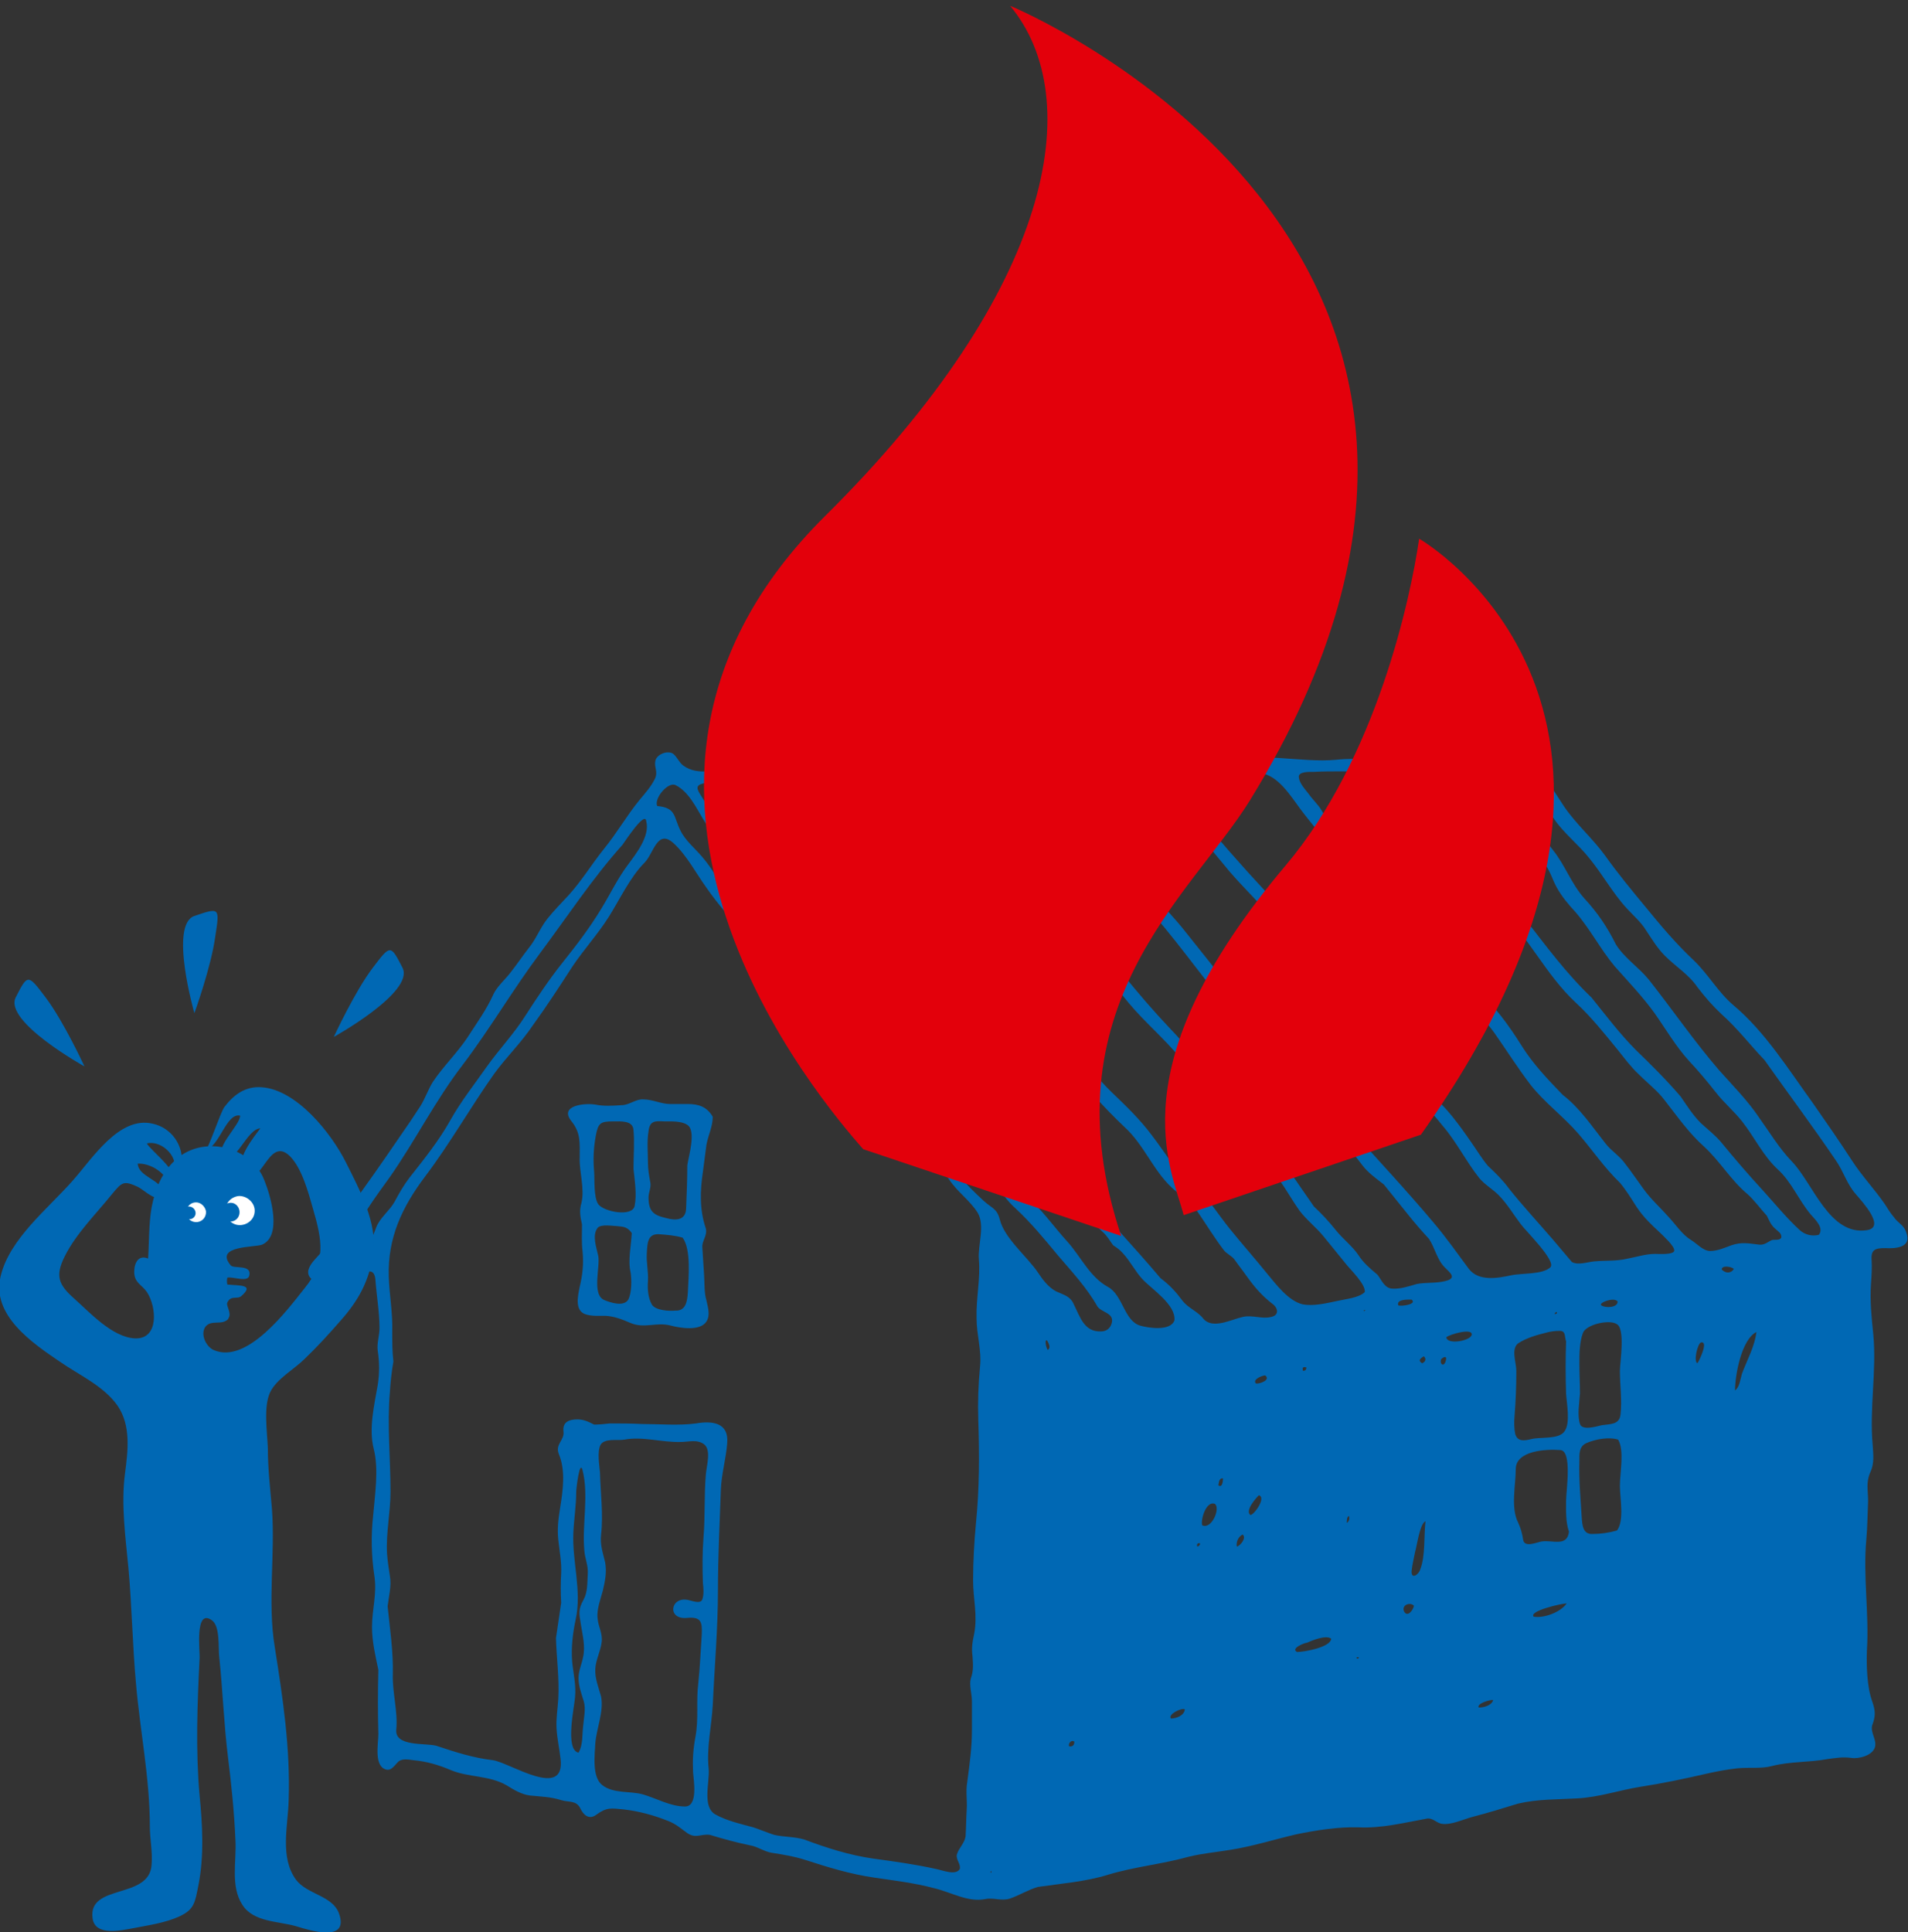 <?xml version="1.0" encoding="utf-8"?>
<!-- Generator: Adobe Illustrator 21.1.0, SVG Export Plug-In . SVG Version: 6.00 Build 0)  -->
<svg version="1.1" id="Isolation_Mode" xmlns="http://www.w3.org/2000/svg" xmlns:xlink="http://www.w3.org/1999/xlink" x="0px"
	 y="0px" viewBox="0 0 329.8 333.9" style="enable-background:new 0 0 329.8 333.9;" xml:space="preserve">
<rect x="0" y="0" width="329.8" height="333.9" fill="#333333" stroke="none"/>
<style type="text/css">
	.st0{fill:#0068B4;}
	.st1{clip-path:url(#SVGID_2_);fill:#E3000B;}
	.st2{fill:#FFFFFF;}
</style>
<path class="st0" d="M109.5,195.3c-0.1-1.7-2.2-1.5-3.6-1.5c-2.1,0-2.5,0.3-2.9,2.4c-0.4,2.1-0.5,4.2-0.3,6.3
	c0.1,1.4-0.1,4.4,0.7,5.6c0.9,1.3,5.9,2.3,6.3,0.3c0.4-2,0-4.4-0.2-6.4C109.5,199.7,109.7,197.5,109.5,195.3 M109.2,213.1
	c-0.7-1-1.3-1.1-2.5-1.2c-0.7,0-2.8-0.4-3.4,0.3c-1,1.3-0.2,3.4,0.1,4.8c0.4,1.9-1.2,6.8,1.1,7.7c1,0.4,3.3,1.2,4.1-0.1
	c0.6-1.2,0.6-3.4,0.4-4.7C108.5,217.8,109.1,215.3,109.2,213.1 M118.9,223.3c0.1-2.6,0.6-7.3-0.9-9.4c-1.3-0.4-2.8-0.5-4.1-0.6
	c-2-0.1-2,1.6-2.1,3.3c-0.1,1.6,0.3,3.2,0.2,4.8c-0.1,1.3,0,2.9,0.7,4.1c0.7,1,3,1.1,4,1C118.5,226.6,118.8,225,118.9,223.3
	 M122.1,228.4c-1.1,1.7-4.6,1.1-6.1,0.7c-2.6-0.7-4.6,0.6-7.1-0.5c-1.4-0.6-2.7-1.1-4.2-1.2c-1.2,0-2.5,0.1-3.6-0.3
	c-1.8-0.7-1.2-3.2-0.9-4.7c0.5-2.1,0.7-3.9,0.5-6.1c-0.2-1.6-0.1-3.1-0.1-4.7c-0.3-1.3-0.5-2.4-0.1-3.7c0.6-2.5-0.4-5.4-0.3-7.9
	c0-2.5,0.2-4.2-1.4-6.2c-2.3-2.8,2.4-3.2,4.1-2.9c1.5,0.3,3,0.2,4.5,0.1c1.4,0,2.5-1.1,3.8-1c1.6,0,3.1,0.8,4.6,0.8c1,0,2,0,3.1,0
	c1.9,0,3.3,0.5,4.3,2.2c0,1.7-0.8,3.2-1.1,4.9c-0.2,1.5-0.4,3.1-0.6,4.6c-0.5,3.3-0.6,6.6,0.5,9.8c0.3,1.3-0.7,2.1-0.6,3.3
	c0.1,1.6,0.2,3.1,0.3,4.7c0.1,1.5,0,3.1,0.4,4.4C122.4,226.1,122.8,227.3,122.1,228.4 M118.8,201.4c0.2-1.5,1.6-6,0-7
	c-1-0.7-2.9-0.6-4-0.6c-1.6-0.1-2.5-0.1-2.7,1.7c-0.3,1.8-0.1,3.7-0.1,5.5c0,1.1,0.2,2.2,0.4,3.3c0.2,0.9-0.3,1.8-0.3,2.6
	c0,2.4,0.8,3.1,3,3.6c1.8,0.5,3.5,0.4,3.5-1.8C118.7,206.3,118.8,203.9,118.8,201.4"/>
<path class="st0" d="M268.7,227.1c0.1,0,0.2,0,0.4-0.1C269.2,226.5,268.8,226.8,268.7,227.1 M244,271.5c-0.1,1.5,1.2,0.7,1.5-0.3
	c0.9-2.3,0.6-5.8,0.9-8.3c-1,0.4-1.5,4.4-1.8,5.3C244.4,269.3,244.1,270.4,244,271.5 M245.8,235.6c0.6-0.2,0.8-0.8,0.3-1.2
	C245.6,234.7,245,235.1,245.8,235.6 M249.9,235.2c0.3-1-0.4-0.7-0.8-0.3C248.8,235.8,249.6,236.3,249.9,235.2 M250,231.1
	c0.1,1.4,4.4,0.6,4.4-0.5C254.4,229.5,250.6,230.6,250,231.1 M224.2,285.5c1.2,0,5.8-0.8,5.9-2.3c-0.9-0.7-3.3,0.3-4.2,0.7
	C225.5,283.9,223,284.9,224.2,285.5 M225.8,236.3c-0.6-0.1-0.7,0-0.6,0.6C225.6,236.9,225.8,236.8,225.8,236.3 M234.5,286.4v0.2
	c0.3,0.1,0.3,0,0.4-0.2H234.5z M236.1,226.4c-0.1,0-0.6,0-0.3,0.2C235.9,226.5,236,226.4,236.1,226.4 M244.4,277.5
	c-0.7-0.7-2.2-0.1-1.7,1C243.3,279.6,244.3,278.2,244.4,277.5 M244,224.6c-0.6,0-2.7-0.1-2.3,1C242.3,225.8,245,225.4,244,224.6
	 M210.6,256.7c0.7,0.5,0.8-0.8,0.8-1.2C210.7,255.4,210.7,256.2,210.6,256.7 M214.8,265.2c-0.7,0.3-1.2,1.3-1,2.1
	C214.4,267.1,215.5,265.8,214.8,265.2 M218.7,237.7c-0.5,0-2.3,0.7-1.6,1.4C217.7,239.2,219.7,238.5,218.7,237.7 M217.6,258.4
	c-0.5,0.5-2.4,2.6-1.5,3.4C216.5,262.1,219,258.9,217.6,258.4 M207,267.3c0.3-0.2,0.5-0.3,0.4-0.6
	C206.9,266.6,206.8,267.1,207,267.3 M207.8,263.6c1.6,0.8,3.2-2.9,2.2-3.7C208.5,259.3,207.5,262.6,207.8,263.6 M181.3,232.3
	c-0.6-1.6-0.8,0-0.2,1C181.4,233.1,181.5,232.8,181.3,232.3 M182.7,120.9c0.8-0.2,0-0.2,0.3-0.4
	C182.6,120.3,182.7,120.3,182.7,120.9 M185.9,137.4c1.5,2.3,3.6,4.4,5.2,6.7c1.9,2.8,4.5,5.1,6.4,8c1.9,2.9,4.7,5.6,6.9,8.3
	c4.9,6.1,9.7,12.2,14.6,18.3c2.5,3.1,4.9,6.1,7.3,9.2c1,1.3,2.4,2.2,3.6,3.3c1.3,1.1,2.3,2.5,3.4,3.8c4.9,5.5,9.8,10.7,14.5,16.3
	c2.2,2.6,4.1,5.3,6.1,8c1.7,2.2,5,1.6,7.3,1.1c1.8-0.4,5.5-0.1,6.8-1.4c1-1.1-4.3-6.3-5.1-7.4c-1.3-1.7-2.4-3.6-3.9-5.1
	c-1-1-2.4-1.8-3.3-2.9c-2.3-2.9-3.9-6.2-6.3-9c-1.3-1.6-2.6-3.2-4.2-4.4c-1.3-1-2.4-2.2-3.4-3.6c-2.3-3-4.3-6.2-6.8-9
	c-2.5-2.8-5.2-5.5-7.5-8.6c-2.3-3.1-4.5-6.2-6.8-9.3c-2.5-3.2-5.5-6-8.1-9c-2.4-2.9-4.8-5.8-7.2-8.7c-1.9-2.3-3.4-5.3-5.6-7.3
	c-2.1-1.8-5.5-0.8-7.9-0.4C190.1,134.7,183.9,134.3,185.9,137.4 M171.2,323.5c0,0,0.1,0.4,0.2-0.1
	C171.3,323.4,171.2,323.4,171.2,323.5 M175.2,136.1c-0.8-0.3-1.3-0.4-2.1-0.4c-1.4,0-5-0.9-5.6,0.3c0.2,1.1,1.6,2.3,2.2,3.1
	c1,1.5,2.1,2.7,3.4,4c2.4,3.1,4.4,6.4,7,9.3c2.1,2.3,4.6,4.4,6.6,6.8c5.1,6.3,9.9,12.6,15.5,18.5c2.9,3,5.3,6.1,7.8,9.5
	c2.1,2.8,4.6,5,6.8,7.6c1.3,1.5,2.3,3.2,3.6,4.8c1.3,1.4,2.5,2.9,3.6,4.4c1,1.5,2.1,3,3.1,4.5c1.4,1.3,2.6,2.6,3.8,4.1
	c1.2,1.5,2.9,2.8,3.9,4.3c0.9,1.4,2,2.3,3.3,3.4c0.7,0.9,1.2,2.3,2.5,2.4c1.5,0.1,2.9-0.4,4.3-0.8c1.6-0.3,3.3-0.1,4.9-0.5
	c2.1-0.5,0.9-1.4-0.1-2.4c-1.3-1.3-1.7-3.4-2.7-4.9c-1.3-1.4-2.5-2.8-3.7-4.3c-1.4-1.7-2.7-3.4-4.1-5.1c-1.3-1-2.7-2-3.7-3.3
	c-2.1-2.8-4.3-5.5-6.9-7.9c-3-2.8-5.5-5.5-7.9-8.8c-2.2-2.9-4.3-5.8-6.7-8.5c-5.1-5.8-9.4-12.1-14.4-17.9
	c-4.8-5.6-9.6-11.4-13.9-17.4c-1.3-1.8-4.2-6.4-7-5.4C177.5,135.9,176.7,136.6,175.2,136.1 M166.2,138.4c-1.8-2.2-5.2-3.4-7.9-2.9
	c-1.7,0.3-3.5,0.4-5.3,0.4c-1.1,0-3.2-0.8-3.9,0.2c0.2,1.2,1.8,2.8,2.5,3.8c1.1,1.5,2.1,3,3.2,4.4c4.6,6.3,9.9,11.8,14.9,17.9
	c4.8,5.9,9.9,11.7,14.8,17.6c2.5,3.1,4.9,6.3,7.7,9c2.5,2.4,4.8,4.6,6.9,7.4c1.3,1.7,2.5,3.5,3.7,5.1c1,1.3,2.4,2.1,3.5,3.2
	c2.4,2.4,4.2,5.3,6.3,7.9c2.1,2.6,4.4,5.2,6.5,7.8c1.5,1.8,3.6,4.6,6,5.2c1.9,0.4,4.3-0.2,6.2-0.6c1.3-0.3,3.6-0.5,4.6-1.5
	c0.2-1.3-2.4-3.8-3.2-4.8c-1.3-1.6-2.6-3.2-3.9-4.8c-1.3-1.6-3-2.9-4.2-4.5c-1.2-1.7-2.2-3.5-3.4-5.2c-1.3-1.8-3-3.4-4.3-5.2
	c-1.2-1.7-2.5-3.2-3.9-4.7c-3-3.2-5.5-6.6-8.1-10.1c-2.6-3.5-5.8-6.2-8.7-9.4c-2.8-3.1-5.2-6.7-7.7-10c-2.6-3.4-5.7-6.2-8.8-9.3
	c-2.7-2.8-4.7-6.3-7.2-9.3C170.3,143.5,168.3,140.9,166.2,138.4 M163.5,118.4c-0.5,2.1-0.1,2.6,1.6,3.5c1.1,0.6,1.5,1.5,1.3,2.7
	c-0.4,2.1-2.3,4-2,6.2c0.4,2.7,5.1,2.1,7,2.4c2.7,0.4,4.1-1.2,4.5-3.7c0.4-2.1-0.6-5.6,1.9-6.3c2.7-0.8,0.8-4.3-0.2-5.8
	c-0.4-0.6-0.8-1.3-1.5-1.6c-1.3-0.5-3.3,0.3-4.7,0.2c-1.7-0.1-2.9,0.7-4.5,0.7C165.1,116.7,164.1,116.2,163.5,118.4 M293.4,235.6
	c0.3-0.4,2-3.9,0.6-3.6C293.4,232.3,292.7,235.3,293.4,235.6 M299.7,219.3c-0.4-0.4-2.1-0.7-2.1,0.1
	C298.3,220.1,299.2,220.1,299.7,219.3 M303.6,230.2c-2.6,1.3-3.7,7.5-3.7,10.1c0.8-0.6,0.9-1.9,1.2-2.9
	C302,235,303.3,232.7,303.6,230.2 M270.7,259.3c0-1.6,1.1-8.6-1-8.7c-2.5-0.2-7.7,0.1-7.7,3.3c0,2.7-0.9,6.7,0.4,9.2
	c0.5,1.1,0.7,1.9,0.9,3.1c0.3,1.3,2.4,0.3,3.2,0.2c1.8-0.3,4.4,1,4.7-1.7C270.6,263,270.7,261,270.7,259.3 M270.4,247.4
	c1.1-1.4,0.4-4.9,0.3-6.5c-0.1-3.1-0.1-6.1,0-9.1c-0.3-0.8,0-1.8-1.1-1.8c-0.8,0-1.6,0.1-2.3,0.3c-1.6,0.4-3.4,0.9-4.8,1.8
	c-1.4,0.9-0.4,3.4-0.4,4.8c0,2.6-0.1,5.2-0.3,7.7c-0.1,1.1-0.1,2.2,0.1,3.2c0.4,1.4,1.6,1.2,2.8,0.9
	C266.3,248.3,269.4,248.8,270.4,247.4 M275.5,218c2-0.2,3.9,0,5.9-0.5c1.6-0.3,3.1-0.8,4.7-0.8c0.5,0,3.3,0.2,3.3-0.6
	c0-0.8-1.9-2.5-2.5-3.1c-1.5-1.4-2.8-2.6-4-4.4c-0.9-1.4-1.8-2.9-2.9-4.2c-2.7-2.6-4.7-5.6-7.2-8.5c-2.6-3-5.9-5.4-8.3-8.5
	c-2.2-2.9-4.1-5.9-6.2-8.9c-1.3-1.8-2.6-3.1-4.2-4.6c-2.3-2.2-4.1-5-6.1-7.5c-2.5-3-5.1-5.8-7.9-8.6c-1.1-1.4-2.1-2.9-3.4-4.1
	c-1.2-1.2-2.6-2.1-3.6-3.3c-2.5-3.1-5-6.4-7.5-9.5c-1.8-2.2-3.8-5.9-6.6-7c-1.9-0.7-4.9-0.1-6.9,0.1c-2.3,0.2-4.5-0.1-6.8,0
	c-1.1,0-2.9,0-2.1,1.5c0.8,1.7,2.2,3.1,3.3,4.5c2.6,3.2,5.3,6.4,8.1,9.5c2.8,3.2,6,6.3,8.5,9.8c2.4,3.3,4.6,6.8,7.3,9.9
	c3,3.3,5.9,6.6,8.6,10.2c2.4,3.3,4.7,7,8,9.5c2.8,2.1,5.3,5.6,7.3,8.5c1,1.4,1.8,2.8,2.9,4.1c1.4,1.3,2.6,2.5,3.7,4
	c2.4,3,5,5.8,7.5,8.7c1.1,1.3,2.2,2.6,3.3,3.9C272.8,218.7,274.4,218.1,275.5,218 M279.7,248.8c-1.6-0.5-3.9-0.1-5.5,0.6
	c-1.3,0.6-1.2,1.9-1.2,3.1c-0.1,3.2,0.2,6.5,0.4,9.7c0.1,1.4,0.2,3,1.9,2.9c1.4,0,2.8-0.2,4.2-0.6c1.3-1.7,0.5-5.7,0.5-7.7
	C280,254.5,280.8,250.7,279.7,248.8 M279.4,228.8c-1.3-0.8-5.3,0.1-5.8,1.6c-0.6,1.6-0.6,3.6-0.6,5.3c0,1.7,0.1,3.4,0.1,5.1
	c-0.1,1.7-0.5,3.7,0,5.3c0.4,1.2,2.9,0.4,3.8,0.2c1.5-0.2,3-0.1,3.2-1.8c0.3-2.5-0.1-5.1-0.1-7.6C280,235.5,281,229.5,279.4,228.8
	 M276.8,225.6c0.7,0.5,2.9,0.4,2.8-0.7C278.9,224.1,276.2,225.2,276.8,225.6 M279.3,163.2c1.5,2.4,3.9,3.9,5.7,6.1
	c4.1,5.2,7.8,10.6,12.1,15.6c2.4,2.7,5,5.3,7,8.3c1.8,2.5,3.4,5.2,5.6,7.5c3.7,3.8,6.5,12.9,13,11.9c3.3-0.5-0.8-4.9-1.9-6.2
	c-1.6-1.8-2.1-3.9-3.5-5.9c-4-5.9-8.2-11.5-12.3-17.3c-2.5-2.6-4.6-5.4-7.4-7.9c-1.6-1.5-2.9-3-4.2-4.7c-1.5-2.2-3.7-3.5-5.6-5.4
	c-1.3-1.3-2.2-2.8-3.2-4.3c-0.9-1.5-2.2-2.6-3.4-3.9c-2.4-2.6-4.2-5.9-6.5-8.7c-1.9-2.4-4.4-4.3-6.1-6.8c-1.5-2.4-3-4.7-4.6-7.1
	c-0.9-0.9-3.7-2.4-4.9-1.3c-1,0.9,3.1,4.9,3.7,5.7c1.8,2.8,3.6,5.5,5.7,8.2c2,2.5,3.1,5.7,5.3,8.2
	C276.2,157.8,277.8,160.2,279.3,163.2 M286,175.1c-2.1-2.9-4.5-5.4-6.9-8.1c-2.5-3-4.2-6.4-6.8-9.4c-1.2-1.3-2.3-2.6-3.2-4.2
	c-0.8-1.4-1.2-3.2-2.4-4.4c-1.4-1.5-2.5-3.2-3.7-5c-1-1.3-2.3-2.5-3.1-4.1c-0.8-1.6-1.6-2.7-2.8-3.9c-1-1-1.7-2.3-2.9-3
	c-1.9-1.1-6.6-0.3-8.6,0.6c-2.2,0.9,5.9,11.1,6.6,12.1c3.2,4.7,7.6,8.2,11.1,12.7c3.8,4.9,7.3,9.7,11.8,14c2.5,3.1,4.9,6.3,7.7,9.1
	c2.7,2.6,5.3,5.2,7.7,8c1.1,1.6,2.1,3.2,3.5,4.6c1.2,1.1,2.5,2.1,3.5,3.3c2.3,2.8,4.7,5.6,7.1,8.2c2.1,2.3,4.2,4.9,6.5,7
	c0.9,0.8,2.1,1.1,3.3,0.8c0.9-1.2-0.6-2.6-1.4-3.5c-2.1-2.5-3.3-5.6-5.7-7.8c-2.5-2.3-4-5.5-6.1-8.2c-1.4-1.8-3.2-3.3-4.6-5.1
	c-1.5-1.9-3-3.7-4.6-5.4C289.7,180.9,287.9,177.8,286,175.1 M283.3,185.7c-1.4-1.3-2.5-2.8-3.7-4.3c-2.3-2.8-4.5-5.6-7.2-8.1
	c-5.3-4.9-8.3-11.7-13.6-16.6c-2.6-2.4-4.9-5.4-7.1-8.3c-1.7-2.2-3-5.5-5.3-7.2c-1.5-1.1-2.3-0.3-2.3-2.6c0-1.2-0.9-2.1-1.7-3
	c-1.5-1.7-2.5-2.3-4.6-2.3c-3.6,0.1-7.2-0.1-10.8,0.1c-0.6,0-2.6-0.1-2.5,0.9c0.1,1.1,1.1,2.1,1.7,2.9c0.7,1,1.6,1.8,2.2,2.8
	c1,1.7,2.3,2.9,3.5,4.3c1.3,1.6,2.5,3.3,3.8,4.8c1.3,1.4,2.9,2.5,4.1,4c2.5,3.1,5.4,5.6,7.7,8.8c2.4,3.4,5.2,6.5,8.1,9.4
	c3,2.9,5.2,5.9,7.4,9.4c2,3.2,4.5,5.8,7.1,8.5c3,2.3,5.1,5.5,7.4,8.4c1,1.3,2.5,2.2,3.4,3.5c1.1,1.4,2.1,2.9,3.2,4.4
	c1.3,1.8,2.9,3.2,4.4,4.9c1.2,1.3,2.3,3,3.8,3.9c1,0.6,2.1,1.9,3.3,1.9c1.3,0,2.6-0.6,3.7-1c1.8-0.6,3-0.3,4.8-0.1
	c0.9,0.1,1.5-0.5,2.2-0.8c0.5-0.1,1.3,0.1,1.6-0.4c0.1-0.8-0.6-1.1-1.1-1.6c-0.7-0.6-1-1.4-1.4-2.2c-1.1-1.2-2.1-2.6-3.3-3.7
	c-2.9-2.4-4.7-5.6-7.5-8.2c-2.7-2.4-4.7-5.3-6.9-8.1C286.6,188.6,284.8,187.2,283.3,185.7 M100.7,254.1c-0.5-2-1.1,3.2-1.1,3.7
	c0,2.4-0.4,4.8-0.5,7.2c-0.2,4.9,1.5,10,0.4,14.9c-0.5,2.4-0.8,4.8-0.6,7.3c0.2,2,0.7,4,0.5,6.1c-0.1,1.6-1.8,9.1,0.6,9.6
	c0.8-1.4,0.6-3,0.8-4.6c0.1-1.3,0.5-3,0.1-4.3c-0.4-1.3-0.9-2.6-0.9-4c0-1.3,0.6-2.5,0.8-3.7c0.4-1.8-0.1-3.7-0.4-5.6
	c-0.3-1.9-0.5-2.5,0.5-4.3c0.7-1.3,0.6-2.9,0.7-4.4c0.1-1.5-0.5-2.6-0.6-4.1C100.6,263.4,101.8,258.5,100.7,254.1 M107.6,146
	c-5.2,5.8-9.6,12.5-14.3,18.8c-4.7,6.3-8.6,13-13.3,19.2c-4.7,6.1-8.2,13.1-12.6,19.4c-2.3,3.2-4.7,6.4-6.4,10
	c-0.7,1.5-3.4,4.2-2.4,6c1.2,0,2-1.5,2.6-2.5c0.6-0.9,1.6-1.7,2.5-2.4c0.8-0.7,0.9-1.3,1.3-2.3c0.6-1.7,2.3-2.9,3.2-4.5
	c0.8-1.5,1.6-2.9,2.6-4.2c2.6-3.3,5.1-6.4,7.1-10c1.8-3.2,4.1-6.1,6.2-9.1c2.2-3.1,4.8-5.8,6.8-9c2-3.1,4-6.1,6.3-9
	c2.4-3,4.7-6,6.7-9.3c1.6-2.6,2.8-5.2,4.6-7.6c1.4-1.9,3.9-5,3.2-7.6C111.5,140.1,108.1,145.3,107.6,146 M118.9,276.5
	c0.6,0.1,2.2,0.8,2.5-0.1c0.3-0.9,0.2-1.9,0.1-2.8c-0.1-2.7-0.1-5.2,0.1-7.9c0.3-3.6,0.1-7.3,0.4-10.8c0.1-1.5,1-4.3-0.3-5.3
	c-1.2-0.9-2.7-0.4-4-0.4c-3.3,0.1-6.6-1-9.8-0.4c-1.1,0.2-3.4-0.3-4.1,0.9c-0.6,1.2-0.2,3.5-0.1,4.7c0.1,3.6,0.6,7.3,0.2,10.8
	c-0.2,1.8,0.3,3.1,0.7,4.8c0.3,1.7,0,3.2-0.4,4.9c-0.4,1.5-1.1,3.3-0.9,4.8c0.1,1.4,0.9,2.6,0.7,4.1c-0.2,1.6-1,3-1.1,4.6
	c-0.1,1.7,0.6,3.3,1,4.8c0.5,2.6-0.8,5.5-1,8.1c-0.1,2-0.6,5.8,1.2,7.2c1.9,1.5,4.8,1,7,1.6c2.4,0.7,4.8,2.1,7.3,2.1
	c2.3,0,1.5-4.5,1.4-5.9c-0.1-2.2,0-3.9,0.4-6.1c0.6-3.1,0.1-6.2,0.5-9.3c0.3-2.8,0.4-5.6,0.6-8.4c0.1-2.2-0.1-3.1-2.5-2.9
	C115.3,280,115.8,275.9,118.9,276.5 M150.9,321.2c3.7,0.5,7.3,1,10.9,1.8c1.1,0.2,3.4,1.2,4.1,0c0.2-0.9-0.7-1.6-0.5-2.5
	c0.3-1.1,1.3-1.9,1.5-3.1c0.1-1.6,0.1-3.1,0.2-4.7c0.1-1.6-0.2-3.1,0.1-4.8c0.4-3,0.8-5.9,0.8-8.9c0-1.7,0-3.3,0-5
	c0-1.2-0.5-2.8-0.2-3.9c0.5-1.4,0.4-2.4,0.3-3.9c-0.2-1.4,0-2.5,0.3-3.9c0.6-3.2-0.2-6-0.2-9.2c0-3.2,0.2-6.7,0.5-9.9
	c0.6-5.9,0.6-11.8,0.4-17.8c-0.1-3.2,0-6,0.3-9.2c0.3-2.9-0.6-5.5-0.6-8.4c-0.1-3.4,0.7-6.8,0.4-10.2c-0.2-2.4,1.1-5.8-0.2-8
	c-1.3-2.1-3.5-3.6-4.9-5.7c-1.2-1.8-2.5-3.1-4.1-4.5c-1-1.3-2-2.5-3.2-3.6c-1.3-1.2-2.2-2.5-3.3-3.9c-1.4-1.2-2.8-2.3-4.2-3.4
	c-4.9-6.1-9.7-12.1-14.4-18.4c-3.3-6.2-8.8-10.9-12.8-16.7c-1.8-2.5-3.4-5.6-5.7-7.7c-2.8-2.5-3.4,1.8-5,3.4
	c-2.5,2.5-4.3,6.4-6.2,9.4c-1.9,3-4.3,5.6-6.3,8.6c-2.2,3.4-4.4,6.8-6.8,10.1c-2,3-4.6,5.5-6.7,8.4c-4.1,5.8-7.6,12-11.9,17.7
	c-4,5.3-6.5,10.6-6.3,17.3c0.1,3.2,0.7,6.3,0.6,9.5c0,1.8,0,3.5,0.2,5.2c-0.3,1.7-0.5,3.5-0.6,5.2c-0.5,5.7,0.1,11.5,0.1,17.3
	c0,3.6-0.8,7.1-0.6,10.7c0.1,1.3,0.3,2.6,0.5,3.9c0.3,1.7-0.2,3.5-0.4,5.2c0.4,3.9,1,7.9,0.9,11.8c-0.1,3.1,0.9,6.4,0.6,9.5
	c-0.3,3,5,2.3,6.9,2.8c3.3,1.1,6.4,2.1,9.8,2.5c2.9,0.4,12.5,6.9,11.7-0.2c-0.2-1.8-0.6-3.5-0.7-5.3c-0.1-1.7,0.2-3.4,0.3-5.1
	c0.2-3.5-0.3-7-0.4-10.5c0.3-2,0.6-4.1,0.9-6.1c-0.1-1.7-0.1-3.4,0-5.1c0.1-1.9-0.3-3.9-0.5-5.8c-0.2-1.9,0-3.5,0.3-5.4
	c0.5-3.1,1-6.5-0.2-9.4c-0.7-1.7,1-2.4,0.8-3.9c-0.2-1.6,0.9-2.1,2.4-2.1c1.1,0,1.9,0.4,2.9,0.9c0.9,0,1.8-0.1,2.7-0.2
	c1.9,0,3.7,0,5.6,0.1c3,0,6.3,0.3,9.3-0.1c2.9-0.5,5.7-0.1,5.4,3.4c-0.2,2.7-1,5.3-1.1,8.1c-0.2,5.8-0.5,11.5-0.5,17.3
	c0,6.6-0.6,13.3-0.9,19.9c-0.2,3.6-1.1,7.4-0.7,11c0.2,2.3-1.2,6.6,1.2,7.9c2,1.1,4.3,1.6,6.5,2.2c1.2,0.4,2.4,0.9,3.6,1.3
	c1.8,0.4,3.5,0.3,5.2,0.8C143,319.4,146.8,320.6,150.9,321.2 M147,175.1c-2.5-3.1-4.5-6.4-6.8-9.6c-2.3-2.8-4.5-5.6-6.5-8.6
	c-2.2-3.2-4.3-6.7-7.1-9.3c-2-1.9-3.7-3.7-5.1-6.1c-1.2-2-2.5-4.7-4.7-5.8c-1.3-0.7-3.8,2.3-3.2,3.6c3.3,0.3,2.8,1.8,4,4.2
	c0.8,1.7,2.5,3.1,3.7,4.5c1.3,1.5,2.3,3.1,3.3,4.8c2.4,3.7,5.3,7,8.2,10.3c3,3.3,5.1,7.3,7.5,11.1c1.2,1.9,2.6,3.5,4.2,5.1
	c1.3,1.3,2.1,3,3.3,4.3c3.1,3.3,6.5,6.2,9.4,9.7c2.8,3.4,6.1,6.3,8.7,9.9c1.2,1.6,2.6,2.9,4.1,4.3c1.4,1.3,2.3,1.3,2.8,3.2
	c0.8,3.3,4.7,6.4,6.6,9.2c0.8,1.2,1.8,2.6,3.2,3.3c1.3,0.6,2.4,0.8,3,2.2c1.1,2.2,1.8,4.8,4.7,4.7c1,0,1.7-0.6,1.9-1.6
	c0.3-1.6-1.8-1.7-2.5-2.7c-1.8-3.2-4.4-6-6.8-8.8c-2.4-2.9-4.7-5.7-7.4-8.2c-1.5-1.3-2.5-3-3.8-4.5c-1.2-1.2-2.2-2.7-3.2-4.1
	c-2.1-2.8-4.3-5.5-6.8-8.1c-2.8-2.9-5.2-6-7.6-9.2C151.9,180,149.1,177.8,147,175.1 M149.2,141c-1.1-1.6-2.6-4.6-4.7-5
	c-3.4-0.6-7,0.9-10.5,0.2c-0.6-0.1-3.7-1.2-3.1,0.3c0.3,0.9,1.2,1.7,1.9,2.4c2.2,2.1,3.9,4.5,5.8,6.9c2,2.6,4,5.4,6.5,7.6
	c2.1,2.6,4.3,5.2,6.8,7.5c2.5,2.2,4.1,5.5,6.4,7.9c2.6,2.8,4.6,6.3,7,9.4c2.4,2.7,4.8,5.4,6.9,8.4c2.1,3.1,4.8,5.7,7.1,8.7
	c2.3,3,4.7,6.1,7,9.1c4.5,5.7,9.6,10.9,14.3,16.5c1.6,1.2,2.6,2.3,3.8,3.9c1,1.3,2.6,1.8,3.6,3.1c1.6,1.9,4.9,0.1,6.8-0.3
	c1.6-0.4,3.3,0.4,4.9,0c1.5-0.3,1.2-1.6,0.2-2.3c-1.8-1.4-3-2.8-4.3-4.6c-0.7-1-1.5-2-2.2-3c-0.5-0.7-1.4-1-1.9-1.7
	c-1.6-2.1-3-4.4-4.5-6.6c-1.3-1.7-3-2.8-4.5-4.2c-3.2-3-4.8-7.4-8.1-10.4c-7.3-6.9-13.3-15.1-19.6-22.9c-3.1-3.8-6.6-7.4-9.7-11.2
	c-3.4-3.5-6.3-7.2-9.4-11C153.5,146.6,151.2,143.9,149.2,141 M154.5,168.1c-4.3-5.8-9.7-10.7-14.2-16.3c-4.6-5.7-8.9-11.8-14.6-16.5
	c-1.1-0.5-2.6-0.2-3.7,0c-1.6,0.3-1.8,0.7-0.9,2.1c1.8,2.9,4,5.7,6.3,8.1c2.6,2.8,5.1,5.5,7.1,8.7c1.1,1.8,2.2,3.5,3.3,5.2
	c1.1,1.5,2.5,2.7,3.5,4.2c2.4,3.5,4.5,7.2,7.5,10.2c2.8,2.8,5.2,5.7,7.6,8.9c4.1,5.4,8.9,10.6,13.6,15.5c2.3,3,4.1,6,7.1,8.3
	c2.8,2.2,5.1,5.6,7.5,8.2c2.3,2.6,3.8,6,6.9,7.7c2.6,1.4,2.8,5.9,5.6,6.7c1.4,0.4,5.2,1,5.9-0.9c0.3-2.7-3.9-5.4-5.5-7.1
	c-1.3-1.4-2.1-3.1-3.4-4.5c-0.5-0.6-1.1-1-1.7-1.4c-0.6-0.8-1-1.6-1.8-2.3c-2.6-2.4-5-5.3-7.1-8.1
	C174,192.5,163.9,180.7,154.5,168.1 M145.5,132.9c0.8,0.2,1.6,0.4,2.4,0.4c2.7-0.1,5.4,0.3,8.1,0.1c1.6,0,5,0.2,5.7-1.8
	c0.4-1.1,0-3.3,0-4.6c0-0.9-0.6-1.5-1.1-2.3c-0.6-1.2,0.2-3.4,0.4-4.7c0.2-3.1-1.2-5.8,3-6.1c1.6-0.1,3.1-0.1,4.7-0.4
	c1.6-0.3,2.5-0.9,4.1-0.7c1.6,0.2,3-0.8,4.6-0.6c1.3,0.1,2.2,0.3,3.2,1.2c1.8,1.6,4.3,1.1,6.5,1.2c2.6,0,4.7,0.2,4,3.4
	c-0.4,1.6,0.5,2.6,0.4,4.2c0,1.3-0.7,2.6-1.4,3.6c-0.7,1-2.2,0.7-3,1.5c-0.7,0.8-0.5,2.4-0.1,3.4c0.8,2.4,4,1.6,6,1.4
	c1.4-0.2,2.8-0.4,4.2-0.7c0.9-0.2,2-0.8,3-0.5c1.5,0.6,2.4,0.7,4,0.7c2.8,0,5.6,0.2,8.3-0.1c2.7-0.3,5.9-0.7,8.7-0.5
	c3.2,0.2,6.7,0.6,9.8,0.3c3.6-0.4,7.2,0.2,10.8-0.7c2.1-0.6,4.3,0.1,6.5-0.1c1.7-0.2,3.4-0.3,5.2-0.4c1.7-0.1,3.4-0.5,5.1-0.4
	c1.4,0,2.1,0.3,3-0.9c1.7-2.3,3.5,1.7,4.1,2.9c1.3,2.7,3,5.1,4.6,7.6c2.1,3.1,4.9,5.5,7.1,8.5c2.2,3.1,4.6,6,7,8.9
	c2.7,3.3,5.3,6.4,8.4,9.3c2.5,2.4,4.2,5.5,6.8,7.7c5.5,4.6,9.6,11.2,13.8,17c2.3,3.3,4.6,6.6,6.8,10c1.7,2.6,3.8,4.8,5.6,7.4
	c0.5,0.8,1,1.6,1.6,2.3c0.7,1,1.7,1.3,2.1,2.6c1,2.6-1.8,2.8-3.6,2.7c-1.5,0-2.5,0.1-2.4,1.9c0.1,1.5,0,2.8-0.1,4.3
	c-0.2,3,0.1,5.8,0.4,8.7c0.6,6.4-0.7,12.8-0.1,19.2c0.1,1.6,0.3,3.1-0.4,4.6c-0.8,1.8-0.4,3.1-0.4,5c-0.1,2.2-0.1,4.4-0.3,6.6
	c-0.6,6.4,0.5,12.8,0.1,19.2c-0.1,2.6,0,6.3,0.9,8.8c0.6,1.7,0.6,2.6,0,4.2c-0.3,1.3,0.8,2.4,0.5,3.7c-0.4,1.5-2.8,2.1-4.1,1.9
	c-1.5-0.2-2.6,0-4.1,0.2c-3.2,0.6-6.5,0.4-9.6,1.2c-1.8,0.5-4,0.2-6,0.4c-1.8,0.2-3.4,0.5-5.2,0.9c-3.9,0.9-7.7,1.7-11.6,2.3
	c-3.7,0.6-7.1,1.8-10.9,2c-3.4,0.2-6.8,0.1-10.2,0.9c-2.6,0.8-5.2,1.6-7.9,2.3c-1.5,0.4-3.6,1.4-5.2,1.2c-1-0.1-1.6-1.1-2.7-0.9
	c-3.9,0.7-7.8,1.7-11.8,1.5c-3.5-0.1-7.3,0.5-10.7,1.2c-3.9,0.9-7.6,2.1-11.5,2.7c-2.4,0.4-4.8,0.6-7.2,1.2
	c-4.7,1.3-9.3,1.7-13.9,3.1c-3.9,1.2-8,1.5-12.1,2.1c-1.7,0.5-3.1,1.4-4.8,2c-1.5,0.5-2.8-0.2-4.3,0.1c-3,0.6-5.9-1.2-8.9-1.9
	c-3.4-0.9-6.8-1.3-10.2-1.8c-4.2-0.6-8.1-1.8-12.1-3.1c-1.9-0.6-3.8-0.9-5.7-1.2c-1.3-0.2-2.5-1.1-3.8-1.3c-2.4-0.5-4.6-1.1-6.9-1.8
	c-1.6-0.2-2.4,0.7-3.9-0.3c-1.1-0.8-2-1.6-3.3-2.1c-2.5-1-5.1-1.7-7.7-2c-2.2-0.2-2.9-0.4-4.7,0.9c-1.3,1-2.3,0-2.8-1.1
	c-0.7-1.4-2-1-3.3-1.4c-1.9-0.6-3.5-0.6-5.4-0.8c-1.5-0.2-2.8-1-4.1-1.8c-3-1.7-6.5-1.3-9.6-2.6c-2.1-0.9-4.2-1.5-6.4-1.7
	c-0.9-0.1-2.1-0.4-2.8,0.4c-0.5,0.5-1.1,1.5-2,1.2c-2.1-0.6-1.3-4.5-1.3-6.1c-0.1-3.7-0.1-7.4,0-11.1c-0.5-2.4-1.1-4.9-1.1-7.4
	c0-3.1,0.9-5.8,0.4-8.9c-0.5-3.4-0.6-6.9-0.2-10.4c0.3-3.6,1-8,0.1-11.5c-0.9-3.5,0.1-7.6,0.7-11.1c0.3-1.9,0.3-3.9,0-5.8
	c-0.2-1.3,0.3-2.7,0.3-4c0-2.7-0.5-5.5-0.7-8.2c-0.2-3.5-3.5-0.2-4.5,0.9c-1.6,1.8-3.2,1.6-4.8,0c-0.9-0.8-2.6-1.1-2.3-2.7
	c0.3-1.1,1.2-1.9,1.9-2.7c2-2.2,3.4-5.1,4.9-7.6c3.1-4.2,6.1-8.5,9.1-12.9c1.2-1.7,2.4-3.5,3.5-5.2c0.8-1.3,1.3-2.8,2.1-4.1
	c1.8-2.7,4.2-5,6-7.7c1.6-2.5,3.3-4.8,4.5-7.5c0.6-1.3,2.1-2.6,3-3.8c1.1-1.4,2.1-2.9,3.2-4.3c1.2-1.5,1.9-3.4,3.1-4.9
	c1.1-1.4,2.4-2.7,3.6-4c2.3-2.5,4.1-5.5,6.2-8.1c2.2-2.7,3.9-5.7,6.1-8.4c1-1.2,2-2.3,2.7-3.7c0.6-1.3-0.2-2,0.1-3.2
	c0.3-1.1,2.2-1.8,3.1-1.1c0.7,0.6,1,1.5,1.7,2c2.6,1.9,5.9,0.6,8.8,0.5c1.9-0.1,3.8,0.6,5.7,1.1c1.9,0.5,3.5,0,5.4,0
	c1.8,0,3.5,0.3,5.2-0.1C144.1,133.2,144.8,133,145.5,132.9 M270.8,277.1c-0.8,0-6.6,1.3-5.7,2.3
	C266.9,279.7,269.8,278.6,270.8,277.1 M258.1,293.8c-0.5-0.1-2.9,0.6-2.5,1.3C256.4,295.1,257.8,294.8,258.1,293.8 M232.8,263.2
	c0.4-0.3,0.5-0.7,0.4-1.2C232.8,262.1,232.8,262.7,232.8,263.2 M204.8,295.4c-0.6-0.3-3,0.9-2.4,1.6
	C203.3,297,204.7,296.5,204.8,295.4 M184.8,301.8c0.6,0.1,0.9-0.2,0.9-0.8C185.2,300.6,184.6,301.3,184.8,301.8"/>
<g>
	<g>
		<defs>
			<rect id="SVGID_1_" x="120.7" width="148.9" height="214.5"/>
		</defs>
		<clipPath id="SVGID_2_">
			<use xlink:href="#SVGID_1_"  style="overflow:visible;"/>
		</clipPath>
		<path class="st1" d="M204.6,210l41-13.9c51.9-73.1-0.3-103-0.3-103c-1.5,10.4-7.4,37.9-23.1,56.5
			C192.8,184.4,202.5,201.9,204.6,210"/>
		<path class="st1" d="M149.2,198.6l44.6,15c-13.2-39.6,12.1-58.9,22.2-75.2C275.2,42.4,174.6,1,174.6,1c13.3,16,7.6,49-32,88.2
			C95.2,136.2,142.2,190.6,149.2,198.6"/>
	</g>
</g>
<path class="st0" d="M39.4,228c0,0,0.1-0.1,0.1-0.2c0.6-0.9-0.5-2.2-0.2-2.7c0.6-1.3,1.7-0.5,2.4-1.1c2.3-2-0.1-1.8-2.4-2
	c-0.1-0.4-0.1-0.8,0-1.2c1-0.2,3.6,0.9,3.8-0.4c0.4-1.9-2.6-1.1-3.2-1.7c-3-3.5,4.3-3.1,5.4-3.6c3.5-1.5,1.5-8.4,0.4-11.1
	c-2.2-5.8-10.4-7.9-15.2-3.7c-2.5,2.2-3.7,5.2-4.3,8.4c-0.5,2.9-0.4,5.8-0.6,8.8c-1.7-0.7-2.4,0.8-2.4,2.3c0,1.9,1.3,2.2,2.2,3.5
	c1.7,2.6,2.1,8.2-2.1,8c-3.9-0.2-7.8-4.5-10.5-6.9c-2.7-2.4-3.3-3.9-1.6-7.3c2-4,5.5-7.4,8.3-10.9c1.6-1.9,1.9-2.2,4.3-1.1
	c1.4,0.7,3.3,3,4.7,1.3c-0.7-2.7-4.5-2.9-4.7-5.3c2-0.1,4.4,1.3,5.2,3.1c3.5-0.5-3.3-5.6-3.6-6.6c2.2-0.5,4.7,1.6,4.8,3.7
	c0.4,0.1,0.8,0.1,1.2,0c0.4-3.4-1.8-6.4-5-7.1c-5.8-1.4-10.5,6.1-13.8,9.8c-4.2,4.8-11,10.1-12.5,16.6c-1.6,6.7,5.5,11.5,10.2,14.7
	c3.3,2.3,7.6,4.2,10,7.6c2.4,3.5,1.8,7.9,1.3,11.8c-0.7,5.3,0.1,11,0.6,16.3c0.6,6.6,0.7,13.3,1.3,19.9c0.7,8.2,2.4,16.4,2.4,24.7
	c0,2.3,0.5,4.4,0.3,6.7c-0.4,6-11,3.2-10.2,9.2c0.4,3.2,5,2.1,7.2,1.7c2.6-0.5,5.4-0.9,7.8-2c2.6-1.2,2.7-2.4,3.3-5.4
	c1-5.1,0.7-10.4,0.2-15.5c-0.7-7.8-0.4-15.8,0-23.7c0.1-1.1-0.9-8.7,2.1-6.6c1.5,1,1.1,4.9,1.3,6.4c0.6,5.7,0.8,11.5,1.5,17.2
	c0.6,4.8,1.1,9.7,1.3,14.5c0.2,3.5-0.9,7.9,1.2,11.1c1.9,3,6.2,2.8,9.3,3.7c2.3,0.7,9.2,2.9,7.4-2.2c-1.1-3.1-5.5-3.3-7.4-5.8
	c-2.9-3.9-1.4-9.4-1.3-13.8c0.3-8.9-1-17.6-2.4-26.4c-1.3-7.9,0.1-16-0.5-24c-0.3-3.5-0.7-6.9-0.7-10.4c-0.1-2.7-0.8-7.2,0.4-9.7
	c1.1-2.3,4.2-4,5.9-5.7c2.2-2.1,4.3-4.4,6.3-6.7c3.1-3.5,4.9-6.8,5.6-11.5c0.8-5.3-2.4-11.2-4.7-15.8c-2.5-5-8.5-12.6-14.6-13
	c-2.8-0.2-4.8,1.3-6.4,3.4c-0.7,0.9-2.8,7.4-3.3,7.5c2.5-0.7,3.6-6.5,6-6c0.1,1.6-4.9,6-2.7,7.2c2,1.1,3.9-4.9,6.2-5
	c-1.1,1.5-4.6,5.7-2.8,7.6c3,3.2,4.1-6.5,7.9-2.8c2.1,2.1,3.2,6.3,4,9.1c1.6,5.5,2.3,9.2-1.5,13.8c-2.8,3.5-9.9,13.2-15.7,10.6
	c-1.3-0.6-2.3-2.7-1.4-4C36.5,228,38.3,229.1,39.4,228"/>
<path class="st2" d="M35.6,209.3c0.1,1-0.6,1.8-1.5,1.9c-1,0.1-1.8-0.6-1.9-1.5c-0.1-1,0.6-1.8,1.5-1.9
	C34.6,207.7,35.4,208.4,35.6,209.3"/>
<path class="st0" d="M33.8,209.5c0.1,0.6-0.4,1.2-1,1.2c-0.6,0.1-1.2-0.4-1.2-1c-0.1-0.6,0.4-1.2,1-1.2
	C33.2,208.5,33.7,208.9,33.8,209.5"/>
<path class="st2" d="M44,208.9c0.2,1.4-0.8,2.6-2.2,2.8c-1.4,0.2-2.6-0.8-2.8-2.2c-0.2-1.4,0.8-2.6,2.2-2.8
	C42.5,206.6,43.8,207.6,44,208.9"/>
<path class="st0" d="M41.4,209.3c0.1,0.9-0.5,1.7-1.4,1.8c-0.9,0.1-1.7-0.5-1.8-1.4c-0.1-0.9,0.5-1.7,1.4-1.8
	C40.5,207.7,41.3,208.4,41.4,209.3"/>
<path class="st0" d="M33.6,175.1c0,0-4.4-15.3,0-16.8c4.4-1.5,4.4-1.5,3.6,3.6C36.5,167.1,33.6,175.1,33.6,175.1"/>
<path class="st0" d="M14.6,184.3c0,0-13.9-7.7-11.9-11.9c2.1-4.1,2.1-4.1,5.2,0S14.6,184.3,14.6,184.3"/>
<path class="st0" d="M57.7,179.2c0,0,13.9-7.7,11.9-11.9c-2.1-4.1-2.1-4.1-5.2,0S57.7,179.2,57.7,179.2"/>
</svg>
